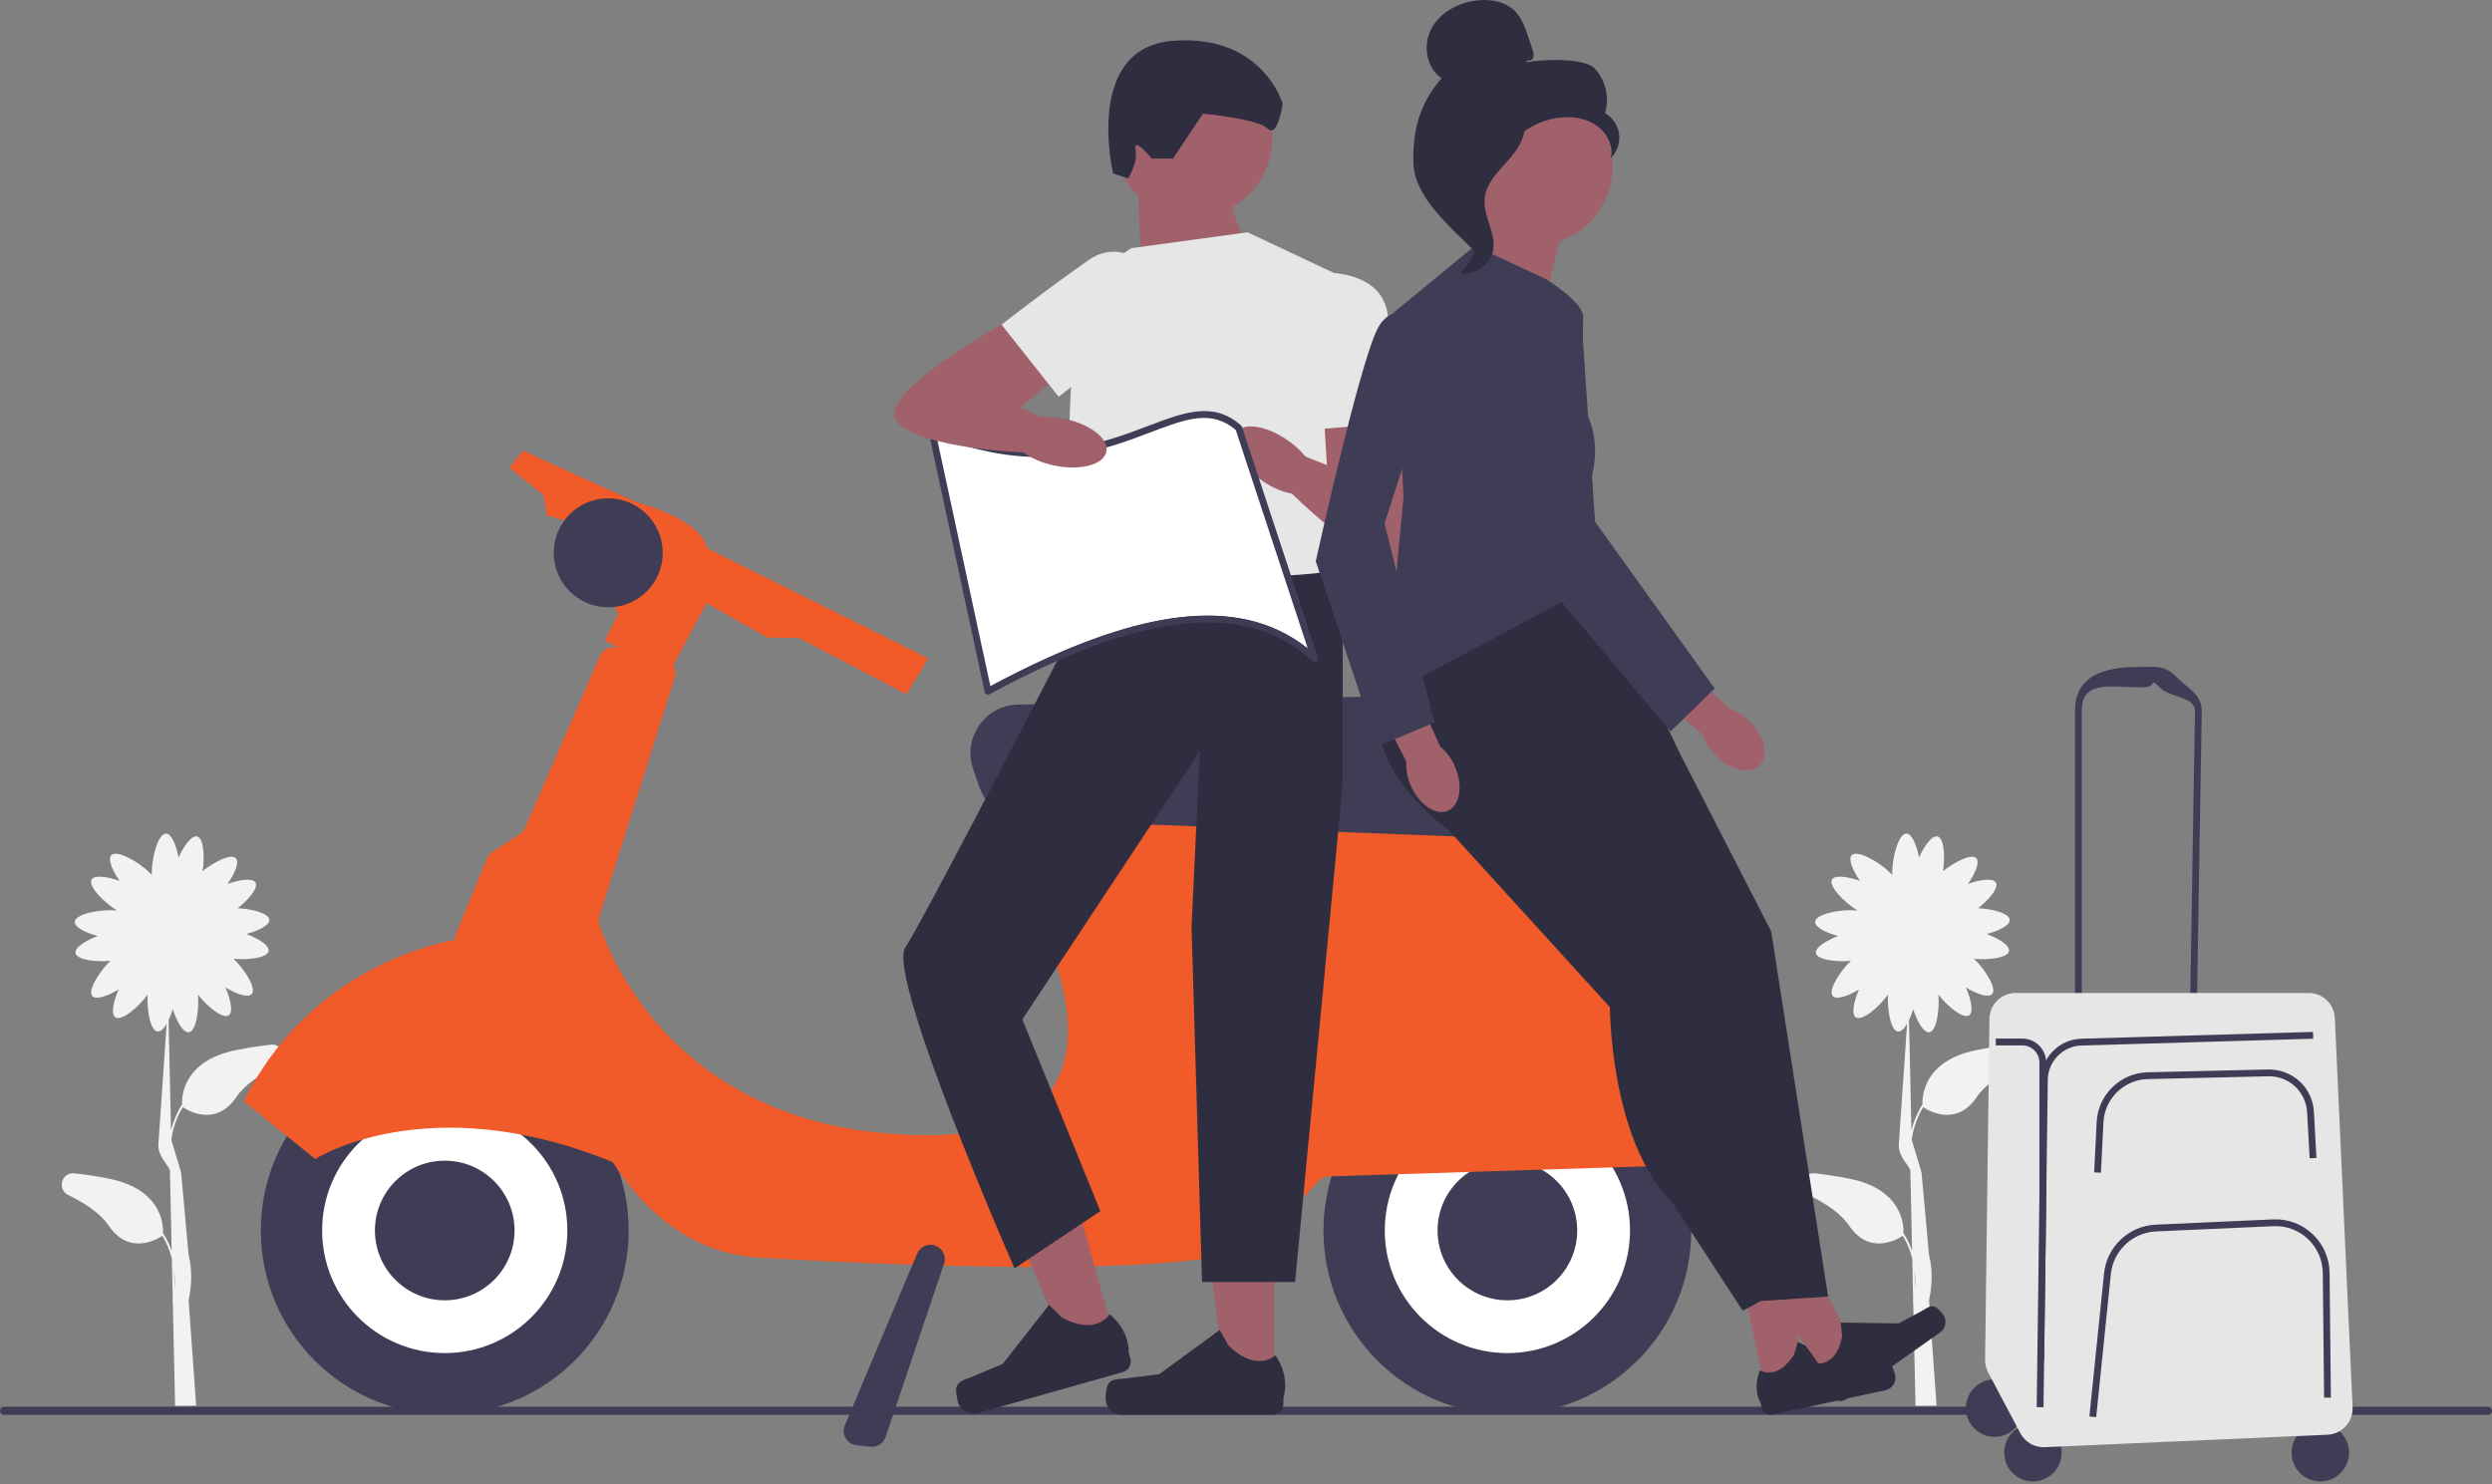 <svg width="680" height="405" viewBox="0 0 680 405" fill="none" xmlns="http://www.w3.org/2000/svg">
<rect x="0" y="0" width="680" height="405" fill="#808080" stroke="none"/>
<g clip-path="url(#clip0_79_588)">
<path d="M73.867 285.125C70.93 285.441 67.724 285.915 64.313 286.612C49.861 289.558 49.555 299.372 49.685 301.621L49.582 301.556C48.133 303.889 47.222 306.249 46.664 308.471L46.004 278.387C46.432 277.494 46.822 276.481 47.148 275.45C48.226 278.786 50.001 281.927 51.534 281.723C53.523 281.454 54.387 275.598 54.016 271.444C56.544 274.697 60.8 278.182 62.408 277.104C63.69 276.249 62.928 272.717 61.534 269.502C64.453 271.258 67.687 272.411 68.691 271.295C70.057 269.771 66.776 264.576 63.755 261.676C67.798 262.057 72.947 261.407 73.291 259.567C73.57 258.052 70.503 256.137 67.222 254.901C70.512 254.037 73.598 252.522 73.495 251.026C73.375 249.25 68.802 248.052 64.852 247.875C67.826 245.552 70.559 242.327 69.722 240.877C68.951 239.538 65.382 240.059 62.083 241.239C64.034 238.451 65.41 235.3 64.36 234.222C63.059 232.884 58.439 235.198 55.28 237.754C55.893 233.767 55.586 228.739 53.792 228.284C52.296 227.903 50.177 230.83 48.727 234.018C48.086 230.672 46.785 227.494 45.289 227.494C43.151 227.494 41.422 233.934 41.422 238.135C41.422 238.377 41.422 238.6 41.441 238.814C41.227 238.563 40.976 238.302 40.698 238.033C37.686 235.105 31.859 231.862 30.363 233.395C29.322 234.473 30.688 237.615 32.64 240.412C29.34 239.232 25.762 238.711 25 240.05C23.969 241.843 28.383 246.332 31.971 248.507C31.757 248.479 31.525 248.46 31.283 248.442C27.091 248.154 20.549 249.446 20.4 251.574C20.298 253.07 23.374 254.585 26.673 255.449C23.392 256.685 20.335 258.6 20.604 260.115C20.939 261.955 26.088 262.606 30.14 262.225C27.119 265.124 23.839 270.32 25.205 271.844C26.209 272.959 29.443 271.807 32.361 270.05C30.958 273.266 30.205 276.797 31.487 277.652C33.179 278.786 37.835 274.836 40.279 271.444C40.028 275.598 41.023 281.305 42.993 281.528C43.82 281.621 44.694 280.738 45.484 279.39L43.253 311.723C42.733 315.487 46.069 317.95 46.367 319.493L46.85 341.389C46.302 339.828 45.577 338.229 44.582 336.649L44.48 336.714C44.61 334.465 44.304 324.651 29.852 321.705C26.441 321.008 23.235 320.534 20.298 320.218C16.831 319.846 15.474 324.595 18.606 326.129C23.142 328.35 27.407 331.147 29.638 334.456C35.326 342.923 43.179 338.034 44.304 337.272C45.549 339.354 46.367 341.445 46.887 343.434L47.148 355.06C47.082 355.339 47.045 355.488 47.036 355.497L47.157 355.534L47.779 383.676L53.523 383.63L51.469 354.865C51.813 353.313 52.873 348.025 51.469 342.542L49.415 319.939L46.739 311.054C47.129 308.303 48.03 305.218 49.871 302.16C50.986 302.922 58.848 307.82 64.536 299.344C66.757 296.035 71.033 293.238 75.568 291.017C78.7 289.483 77.352 284.734 73.876 285.106L73.867 285.125ZM47.631 351.705L47.519 346.78C47.733 348.638 47.724 350.321 47.631 351.705Z" fill="#F2F2F2"/>
<path d="M0 385.033C0 385.647 0.493 386.139 1.106 386.139H678.894C679.507 386.139 680 385.647 680 385.033C680 384.42 679.507 383.927 678.894 383.927H1.106C0.493 383.927 0 384.42 0 385.033Z" fill="#3F3D56"/>
<path d="M411.325 386.009C439.043 386.009 461.512 363.54 461.512 335.822C461.512 308.105 439.043 285.636 411.325 285.636C383.608 285.636 361.139 308.105 361.139 335.822C361.139 363.54 383.608 386.009 411.325 386.009Z" fill="#3F3D56"/>
<path d="M411.325 369.28C429.803 369.28 444.783 354.301 444.783 335.822C444.783 317.344 429.803 302.365 411.325 302.365C392.847 302.365 377.868 317.344 377.868 335.822C377.868 354.301 392.847 369.28 411.325 369.28Z" fill="white"/>
<path d="M411.325 354.875C421.848 354.875 430.378 346.345 430.378 335.822C430.378 325.3 421.848 316.77 411.325 316.77C400.803 316.77 392.273 325.3 392.273 335.822C392.273 346.345 400.803 354.875 411.325 354.875Z" fill="#3F3D56"/>
<path d="M121.359 386.009C149.076 386.009 171.545 363.54 171.545 335.822C171.545 308.105 149.076 285.636 121.359 285.636C93.641 285.636 71.172 308.105 71.172 335.822C71.172 363.54 93.641 386.009 121.359 386.009Z" fill="#3F3D56"/>
<path d="M121.359 369.28C139.837 369.28 154.816 354.301 154.816 335.822C154.816 317.344 139.837 302.365 121.359 302.365C102.88 302.365 87.901 317.344 87.901 335.822C87.901 354.301 102.88 369.28 121.359 369.28Z" fill="white"/>
<path d="M479.979 311.956C473.445 295.478 450.601 245.133 409.913 228.47C409.597 228.339 409.271 228.256 408.937 228.209L278.442 209.519C276.296 209.213 274.288 210.681 273.944 212.828L271.658 226.955C271.5 227.921 271.704 228.916 272.234 229.743C278.861 240.022 321.333 309.809 253.321 309.809C185.309 309.809 166.564 261.137 163.59 252.541C163.311 251.732 163.301 250.858 163.552 250.04L184.166 184.751C184.529 183.59 184.333 182.4 183.739 181.452L192.8 164.621L209.399 174.017L217.996 174.119L247.336 189.454L253.312 179.696L192.8 149.509C192.8 149.509 192.902 142.52 173.385 136.944L142.716 123.003L138.998 127.65L148.292 135.085L149.221 140.662L155.727 142.52L168.738 167.614L165.021 174.807L169.538 177.01L168.246 176.712C166.378 176.285 164.472 177.251 163.71 179.008L143.208 225.997C142.892 226.713 142.372 227.326 141.712 227.754L134.407 232.466C133.729 232.903 133.19 233.544 132.883 234.297L124.537 254.529C124.277 255.161 124.202 255.821 124.267 256.463C113.868 258.433 83.3 266.946 66.507 300.524L86.023 316.324C86.023 316.324 116.619 296.528 167.177 317.142C175.969 330.822 188.785 342.17 207.298 343.239C256.1 346.064 336.956 348.852 346.25 337.7C353.053 329.53 357.784 324.437 359.838 322.291C360.563 321.538 361.548 321.101 362.589 321.064L476.391 317.43C479.152 317.346 480.982 314.539 479.969 311.974L479.979 311.956Z" fill="#F15A29"/>
<path d="M165.969 165.746C174.181 165.746 180.839 159.088 180.839 150.875C180.839 142.663 174.181 136.005 165.969 136.005C157.756 136.005 151.099 142.663 151.099 150.875C151.099 159.088 157.756 165.746 165.969 165.746Z" fill="#3F3D56"/>
<path d="M404.104 228.534C403.927 228.534 403.751 228.534 403.574 228.525L279.242 223.711C273.74 223.497 269.028 219.993 267.234 214.789L265.533 209.835C264.149 205.802 264.753 201.471 267.188 197.967C269.632 194.463 273.48 192.4 277.745 192.298L406.204 189.342C410.182 189.25 414.011 190.95 416.604 194.017C419.197 197.084 420.257 201.099 419.504 205.049L417.078 217.763C415.879 224.073 410.461 228.525 404.095 228.525L404.104 228.534Z" fill="#3F3D56"/>
<path d="M121.359 354.875C131.881 354.875 140.411 346.345 140.411 335.822C140.411 325.3 131.881 316.77 121.359 316.77C110.836 316.77 102.306 325.3 102.306 335.822C102.306 346.345 110.836 354.875 121.359 354.875Z" fill="#3F3D56"/>
<path d="M454.058 281.583C451.084 281.583 448.25 279.994 446.735 277.253L437.32 260.208C435.824 257.503 435.917 254.334 437.552 251.722C439.188 249.102 442.013 247.633 445.08 247.8L462.172 248.674C465.35 248.841 468.213 250.84 469.458 253.776L474.449 265.58C475.36 267.745 475.341 270.106 474.384 272.253C473.426 274.39 471.679 275.998 469.467 276.76L456.809 281.128C455.908 281.444 454.978 281.593 454.068 281.593L454.058 281.583Z" fill="#3F3D56"/>
<path d="M237.931 394.866C237.791 394.866 237.643 394.866 237.503 394.838L233.711 394.42C232.475 394.28 231.397 393.583 230.765 392.505C230.133 391.427 230.05 390.154 230.533 389.001L250.273 342.123C250.812 340.841 252.011 339.93 253.396 339.754C254.743 339.586 256.054 340.116 256.918 341.166C257.773 342.216 258.033 343.61 257.596 344.893L241.658 392.189C241.118 393.788 239.594 394.857 237.94 394.857L237.931 394.866Z" fill="#3F3D56"/>
<path d="M340.414 67.733C340.414 67.733 333.192 53.291 334.633 40.298L310.599 52.752L311.529 76.395L340.414 67.733Z" fill="#A0616A"/>
<path d="M325.497 59.425C337.472 59.425 347.179 49.717 347.179 37.742C347.179 25.767 337.472 16.06 325.497 16.06C313.522 16.06 303.815 25.767 303.815 37.742C303.815 49.717 313.522 59.425 325.497 59.425Z" fill="#A0616A"/>
<path d="M347.644 378.193H334.41L328.118 327.161H347.644V378.193Z" fill="#A0616A"/>
<path d="M302.318 377.886C301.909 378.583 301.686 380.823 301.686 381.622C301.686 384.104 303.694 386.111 306.175 386.111H347.142C348.834 386.111 350.209 384.736 350.209 383.044V381.334C350.209 381.334 352.235 376.204 348.062 369.894C348.062 369.894 342.876 374.838 335.125 367.096L332.839 362.96L316.296 375.061L307.123 376.186C305.116 376.436 303.341 376.148 302.309 377.886H302.318Z" fill="#2F2E41"/>
<path d="M308.638 67.733L340.414 63.402L364.968 74.954L366.408 164.491C366.408 164.491 306.017 171.712 296.5 162.326C286.983 152.939 294.205 77.845 294.205 77.845L308.647 67.733H308.638Z" fill="#E6E6E6"/>
<path d="M320.07 43.263H314.242C314.242 43.263 309.186 37.036 309.865 40.828C310.543 44.619 307.82 48.699 307.82 48.699L303.74 47.343C303.74 47.343 295.58 13.021 320.07 11.134C344.559 9.247 350.005 28.299 350.005 28.299C350.005 28.299 348.648 37.826 345.925 35.103C343.202 32.38 328.239 31.023 328.239 31.023L320.079 43.272L320.07 43.263Z" fill="#2F2E41"/>
<path d="M304.651 366.724L291.928 370.312L272.002 322.922L290.794 317.616L304.651 366.724Z" fill="#A0616A"/>
<path d="M260.952 378.751C260.747 379.531 261.147 381.743 261.361 382.524C262.03 384.912 264.511 386.297 266.9 385.628L306.324 374.494C307.95 374.039 308.898 372.338 308.443 370.711L307.978 369.066C307.978 369.066 308.536 363.583 302.802 358.639C302.802 358.639 299.158 364.81 289.595 359.457L286.268 356.092L273.638 372.226L265.124 375.804C263.266 376.585 261.472 376.799 260.952 378.751Z" fill="#2F2E41"/>
<path d="M362.068 155.829L366.399 168.933V213.962L353.397 349.874H328.006L325.144 252.856L327.402 204.938L278.972 278.21L300.255 330.543L276.825 346.166C276.825 346.166 241.788 266.323 247.029 258.581C252.271 250.849 299.223 159.519 299.223 159.519C299.223 159.519 362.05 157.279 362.05 155.838L362.068 155.829Z" fill="#2F2E41"/>
<path d="M375.07 103.84L382.05 115.271C382.05 115.271 391.92 154.064 382.05 154.222C372.18 154.38 352.254 134.454 352.254 134.454L354.856 124.054L362.077 126.944L360.637 103.84H375.079H375.07Z" fill="#A0616A"/>
<path d="M353.406 74.778C353.406 74.778 376.511 70.707 378.676 85.828C380.842 100.949 382.05 115.28 382.05 115.28L357.012 117.353L353.406 74.778Z" fill="#E6E6E6"/>
<path d="M358.425 133.187C360.516 130.252 357.455 124.487 351.589 120.309C345.724 116.131 339.274 115.123 337.184 118.058C335.093 120.993 338.154 126.759 344.02 130.937C349.885 135.115 356.335 136.122 358.425 133.187Z" fill="#A0616A"/>
<path d="M548.781 285.125C545.844 285.441 542.638 285.915 539.227 286.612C524.775 289.558 524.468 299.372 524.598 301.621L524.496 301.556C523.046 303.889 522.135 306.249 521.578 308.471L520.918 278.387C521.345 277.494 521.736 276.481 522.061 275.45C523.139 278.786 524.914 281.927 526.448 281.723C528.437 281.454 529.301 275.598 528.929 271.444C531.457 274.697 535.714 278.182 537.321 277.104C538.604 276.249 537.842 272.717 536.448 269.502C539.366 271.258 542.6 272.411 543.604 271.295C544.97 269.771 541.69 264.576 538.669 261.676C542.712 262.057 547.861 261.407 548.204 259.567C548.483 258.052 545.416 256.137 542.136 254.901C545.426 254.037 548.511 252.522 548.409 251.026C548.288 249.25 543.716 248.052 539.766 247.875C542.74 245.552 545.472 242.327 544.636 240.877C543.864 239.538 540.295 240.059 536.996 241.239C538.948 238.451 540.323 235.3 539.273 234.222C537.972 232.884 533.353 235.198 530.193 237.754C530.806 233.767 530.5 228.739 528.706 228.284C527.21 227.903 525.091 230.83 523.641 234.018C523 230.672 521.699 227.494 520.202 227.494C518.065 227.494 516.336 233.934 516.336 238.135C516.336 238.377 516.336 238.6 516.355 238.814C516.141 238.563 515.89 238.302 515.611 238.033C512.6 235.105 506.773 231.862 505.276 233.395C504.235 234.473 505.602 237.615 507.553 240.412C504.254 239.232 500.676 238.711 499.914 240.05C498.882 241.843 503.297 246.332 506.884 248.507C506.671 248.479 506.438 248.46 506.196 248.442C502.005 248.154 495.462 249.446 495.313 251.574C495.211 253.07 498.287 254.585 501.587 255.449C498.306 256.685 495.248 258.6 495.518 260.115C495.852 261.955 501.001 262.606 505.053 262.225C502.033 265.124 498.752 270.32 500.118 271.844C501.122 272.959 504.356 271.807 507.275 270.05C505.871 273.266 505.118 276.797 506.401 277.652C508.092 278.786 512.749 274.836 515.193 271.444C514.942 275.598 515.936 281.305 517.907 281.528C518.734 281.621 519.607 280.738 520.397 279.39L518.167 311.723C517.646 315.487 520.983 317.95 521.28 319.493L521.764 341.389C521.215 339.828 520.49 338.229 519.496 336.649L519.394 336.714C519.524 334.465 519.217 324.651 504.765 321.705C501.354 321.008 498.148 320.534 495.211 320.218C491.745 319.846 490.388 324.595 493.52 326.129C498.055 328.35 502.321 331.147 504.552 334.456C510.239 342.923 518.093 338.034 519.217 337.272C520.462 339.354 521.28 341.445 521.801 343.434L522.061 355.06C521.996 355.339 521.959 355.488 521.949 355.497L522.07 355.534L522.693 383.676L528.437 383.63L526.383 354.865C526.727 353.313 527.786 348.025 526.383 342.542L524.329 319.939L521.652 311.054C522.042 308.303 522.944 305.218 524.784 302.16C525.899 302.922 533.762 307.82 539.45 299.344C541.671 296.035 545.946 293.238 550.481 291.017C553.613 289.483 552.266 284.734 548.79 285.106L548.781 285.125ZM522.544 351.705L522.433 346.78C522.647 348.638 522.637 350.321 522.544 351.705Z" fill="#F2F2F2"/>
<path d="M481.893 380.182L491.884 378.026L488.306 338.49L473.575 341.668L481.893 380.182Z" fill="#A0616A"/>
<path d="M516.057 372.57C516.485 373.026 517.014 374.68 517.144 375.293C517.553 377.161 516.364 379.011 514.486 379.41L483.566 386.093C482.293 386.372 481.029 385.554 480.75 384.28L480.471 382.989C480.471 382.989 478.101 379.448 480.22 374.002C480.22 374.002 484.941 376.892 489.523 369.773L490.573 366.278L505.035 372.71L512.135 372.068C513.687 371.929 514.988 371.418 516.048 372.57H516.057Z" fill="#2F2E41"/>
<path d="M499.756 377.161L508.083 371.25L489.245 336.306L476.949 345.023L499.756 377.161Z" fill="#A0616A"/>
<path d="M528.167 356.715C528.734 356.966 529.877 358.276 530.23 358.787C531.336 360.349 530.974 362.514 529.413 363.62L503.613 381.929C502.544 382.682 501.076 382.431 500.314 381.371L499.552 380.293C499.552 380.293 495.983 377.97 495.788 372.124C495.788 372.124 501.262 372.923 502.684 364.577L502.275 360.953L518.102 361.176L524.385 357.793C525.76 357.049 526.755 356.073 528.176 356.715H528.167Z" fill="#2F2E41"/>
<path d="M379.745 181.666C379.745 181.666 364.215 202.782 395.275 226.527L458.705 206.257L436.047 159.008L415.982 148.004L379.736 181.657L379.745 181.666Z" fill="#2F2E41"/>
<path d="M458.715 206.267L483.306 254.158L498.845 353.843L479.43 355.135L460.006 260.635L425.703 209.501L449.653 198.497" fill="#2F2E41"/>
<path d="M395.284 211.49V226.537L439.3 274.874C439.3 274.874 439.3 311.12 456.131 327.951L475.545 357.728L492.377 348.667L467.785 261.937L423.77 204.975L395.293 211.49H395.284Z" fill="#2F2E41"/>
<path d="M426.558 62.334L418.268 93.942L386.66 87.724C386.66 87.724 408.714 64.982 405.61 54.62L426.567 62.334H426.558Z" fill="#A0616A"/>
<path d="M402.403 67.101L421.818 76.162C421.818 76.162 431.809 82.269 431.995 86.339C432.181 90.41 430.88 109.825 430.88 109.825C430.88 109.825 438.649 117.594 433.473 133.124L436.065 159.017L377.812 190.086L382.989 135.717L380.396 85.233L402.403 67.11V67.101Z" fill="#3F3D56"/>
<path d="M384.977 214.426C387.254 219.64 391.79 222.698 395.108 221.248C398.426 219.798 399.271 214.399 397.004 209.185C396.121 207.084 394.754 205.235 393.007 203.776L383.091 181.796L372.877 186.666L383.732 207.819C383.611 210.086 384.039 212.354 384.977 214.426Z" fill="#A0616A"/>
<path d="M395.284 88.468C395.284 88.468 381.046 79.406 375.869 89.759C370.693 100.113 359.038 153.19 359.038 153.19L375.869 203.674L391.399 197.205L377.803 142.874L395.275 88.468H395.284Z" fill="#3F3D56"/>
<path d="M468.269 206.276C472.302 210.291 477.646 211.462 480.202 208.887C482.758 206.313 481.549 200.987 477.516 196.973C475.927 195.346 473.966 194.129 471.809 193.413L454.495 176.628L446.791 184.918L464.672 200.579C465.397 202.735 466.633 204.686 468.269 206.266V206.276Z" fill="#A0616A"/>
<path d="M431.446 85.373C431.446 85.373 406.623 84.36 405.619 95.893C404.625 107.427 421.595 158.896 421.595 158.896L455.843 199.631L467.897 187.893L435.248 142.39L431.456 85.373H431.446Z" fill="#3F3D56"/>
<path d="M358.76 178.831L338.025 115.884C321.259 101.117 303.071 136.684 254.251 116.516L269.604 187.716C306.519 167.762 338.285 159.946 358.76 178.831Z" fill="white"/>
<path d="M269.604 189.575C269.474 189.575 269.335 189.547 269.214 189.491C268.944 189.37 268.758 189.129 268.693 188.841L253.34 117.641C253.266 117.306 253.386 116.953 253.656 116.73C253.925 116.507 254.288 116.451 254.604 116.581C282.337 128.031 300.236 121.219 313.313 116.237C323.248 112.455 331.092 109.462 338.639 116.107C338.759 116.219 338.852 116.358 338.908 116.516L359.643 179.463C359.773 179.863 359.615 180.309 359.261 180.532C358.908 180.764 358.434 180.718 358.128 180.43C340.135 163.831 312.142 166.694 270.05 189.454C269.911 189.528 269.762 189.566 269.604 189.566V189.575ZM255.524 118.961L270.245 187.242C310.636 165.615 338.304 162.279 356.826 176.898L337.207 117.353C330.562 111.665 323.583 114.323 313.963 117.985C300.859 122.975 283.006 129.779 255.524 118.97V118.961Z" fill="#3F3D56"/>
<path d="M286.407 85.893L273.284 88.607C273.284 88.607 238.21 107.91 244.845 115.224C251.472 122.539 279.641 123.477 279.641 123.477L285.459 114.472L278.415 111.172L296.277 96.442L286.407 85.893Z" fill="#A0616A"/>
<path d="M322.43 81.85C322.43 81.85 309.614 62.194 297.095 70.949C284.576 79.704 273.294 88.607 273.294 88.607L288.889 108.301L322.439 81.85H322.43Z" fill="#E6E6E6"/>
<path d="M301.905 123.273C302.62 119.741 297.477 115.72 290.419 114.292C283.361 112.864 277.059 114.569 276.345 118.1C275.63 121.632 280.773 125.653 287.831 127.081C294.889 128.51 301.19 126.805 301.905 123.273Z" fill="#A0616A"/>
<path d="M544.273 392.143C548.605 392.143 552.117 388.631 552.117 384.299C552.117 379.967 548.605 376.455 544.273 376.455C539.941 376.455 536.429 379.967 536.429 384.299C536.429 388.631 539.941 392.143 544.273 392.143Z" fill="#3F3D56"/>
<path d="M554.729 404.309C559.061 404.309 562.573 400.797 562.573 396.465C562.573 392.132 559.061 388.621 554.729 388.621C550.397 388.621 546.885 392.132 546.885 396.465C546.885 400.797 550.397 404.309 554.729 404.309Z" fill="#3F3D56"/>
<path d="M633.15 404.309C637.482 404.309 640.994 400.797 640.994 396.465C640.994 392.132 637.482 388.621 633.15 388.621C628.818 388.621 625.306 392.132 625.306 396.465C625.306 400.797 628.818 404.309 633.15 404.309Z" fill="#3F3D56"/>
<path d="M566.216 279.084V193.906C566.216 184.37 574.19 182.01 583.725 182.01C588.4 182.01 590.668 181.471 593.949 184.798C597.229 188.125 600.872 189.51 600.798 194.185L599.423 277.764L566.207 279.074L566.216 279.084ZM584.655 187.595C576.142 187.595 568.075 185.402 568.075 193.915V277.16L597.601 275.989L598.949 194.166C599.014 189.993 592.229 190.569 589.311 187.595C586.383 184.621 588.837 187.595 584.664 187.595H584.655Z" fill="#3F3D56"/>
<path d="M542.87 278.052L541.68 371.111C541.662 372.31 541.95 373.49 542.507 374.55L551.299 391.158C552.591 393.602 555.175 395.08 557.935 394.959L635.13 391.557C639.079 391.381 642.137 388.035 641.96 384.085L637.118 277.829C636.942 274.009 633.801 270.998 629.971 270.998H550.017C546.104 270.998 542.916 274.149 542.861 278.061L542.87 278.052Z" fill="#E6E6E6"/>
<path d="M573.298 320.051L571.439 319.958L572.127 306.184C572.498 298.768 578.605 292.82 586.03 292.643L618.902 291.881C625.538 291.77 631.04 296.798 631.403 303.433L632.1 316.027L630.241 316.129L629.544 303.536C629.228 297.913 624.534 293.601 618.94 293.74L586.067 294.502C579.608 294.651 574.301 299.827 573.976 306.277L573.288 320.051H573.298Z" fill="#3F3D56"/>
<path d="M571.987 386.762L570.138 386.576L574.144 347.486C574.887 340.255 580.919 334.558 588.177 334.233L620.241 332.792C624.284 332.607 628.122 334.038 631.059 336.817C633.996 339.596 635.631 343.35 635.678 347.393L636.04 381.427L634.182 381.446L633.819 347.412C633.782 343.88 632.351 340.599 629.786 338.164C627.22 335.729 623.847 334.484 620.334 334.642L588.27 336.082C581.922 336.371 576.653 341.343 576.002 347.663L571.997 386.752L571.987 386.762Z" fill="#3F3D56"/>
<path d="M557.619 384.057L555.76 384.03L556.931 294.697C557.015 288.591 561.857 283.666 567.963 283.48L631.161 281.621L631.217 283.48L568.019 285.339C562.907 285.487 558.855 289.604 558.79 294.716L557.619 384.048V384.057Z" fill="#3F3D56"/>
<path d="M557.786 371.334H556.495V289.976C556.495 287.402 554.403 285.301 551.82 285.301H544.599V283.442H551.82C555.231 283.442 558.037 286.073 558.325 289.4C558.344 289.586 558.353 289.781 558.353 289.976V328.499L557.786 371.334Z" fill="#3F3D56"/>
<path d="M440.052 45.438C440.052 57.352 430.396 67.009 418.482 67.009C406.567 67.009 396.911 57.352 396.911 45.438C396.911 33.523 406.567 23.867 418.482 23.867C430.396 23.867 440.052 33.523 440.052 45.438Z" fill="#A0616A"/>
<path d="M416.762 16.441C417.385 16.803 418.221 16.255 418.426 15.558C418.63 14.861 418.389 14.127 418.166 13.439C417.775 12.287 417.394 11.143 417.004 9.991C416.177 7.547 415.303 5.019 413.519 3.16C410.824 0.353 406.53 -0.362 402.673 0.158C397.719 0.827 392.831 3.504 390.526 7.946C388.221 12.389 389.206 18.578 393.37 21.348C387.431 28.151 385.368 35.735 385.693 44.75C386.018 53.774 395.851 62.074 402.264 68.43C403.695 67.566 404.996 63.495 404.206 62.018C403.416 60.54 404.55 58.83 403.574 57.464C402.598 56.107 401.781 58.272 402.766 56.915C403.388 56.06 400.963 54.099 401.883 53.588C406.353 51.116 407.84 45.54 410.647 41.274C414.039 36.125 419.829 32.64 425.972 32.064C429.355 31.748 432.924 32.324 435.694 34.285C438.463 36.246 440.257 39.75 439.616 43.086C441.279 41.395 442.106 38.923 441.8 36.571C441.484 34.22 440.043 32.045 437.989 30.846C439.235 26.729 438.166 21.989 435.276 18.811C432.385 15.623 420.666 16.171 416.446 17.008L416.772 16.45L416.762 16.441Z" fill="#2F2E41"/>
<path d="M416.112 32.185C410.526 32.789 406.493 37.631 403.082 42.101C401.121 44.675 399.057 47.519 399.113 50.763C399.16 54.034 401.353 56.85 402.403 59.945C404.113 65.02 402.45 71.051 398.379 74.527C402.403 75.289 406.753 72.278 407.44 68.235C408.249 63.542 404.69 59.007 405.108 54.257C405.48 50.075 408.779 46.859 411.576 43.727C414.383 40.596 417.013 36.45 415.721 32.454L416.112 32.185Z" fill="#2F2E41"/>
</g>
<defs>
<clipPath id="clip0_79_588">
<rect width="680" height="404.309" fill="white"/>
</clipPath>
</defs>
</svg>
